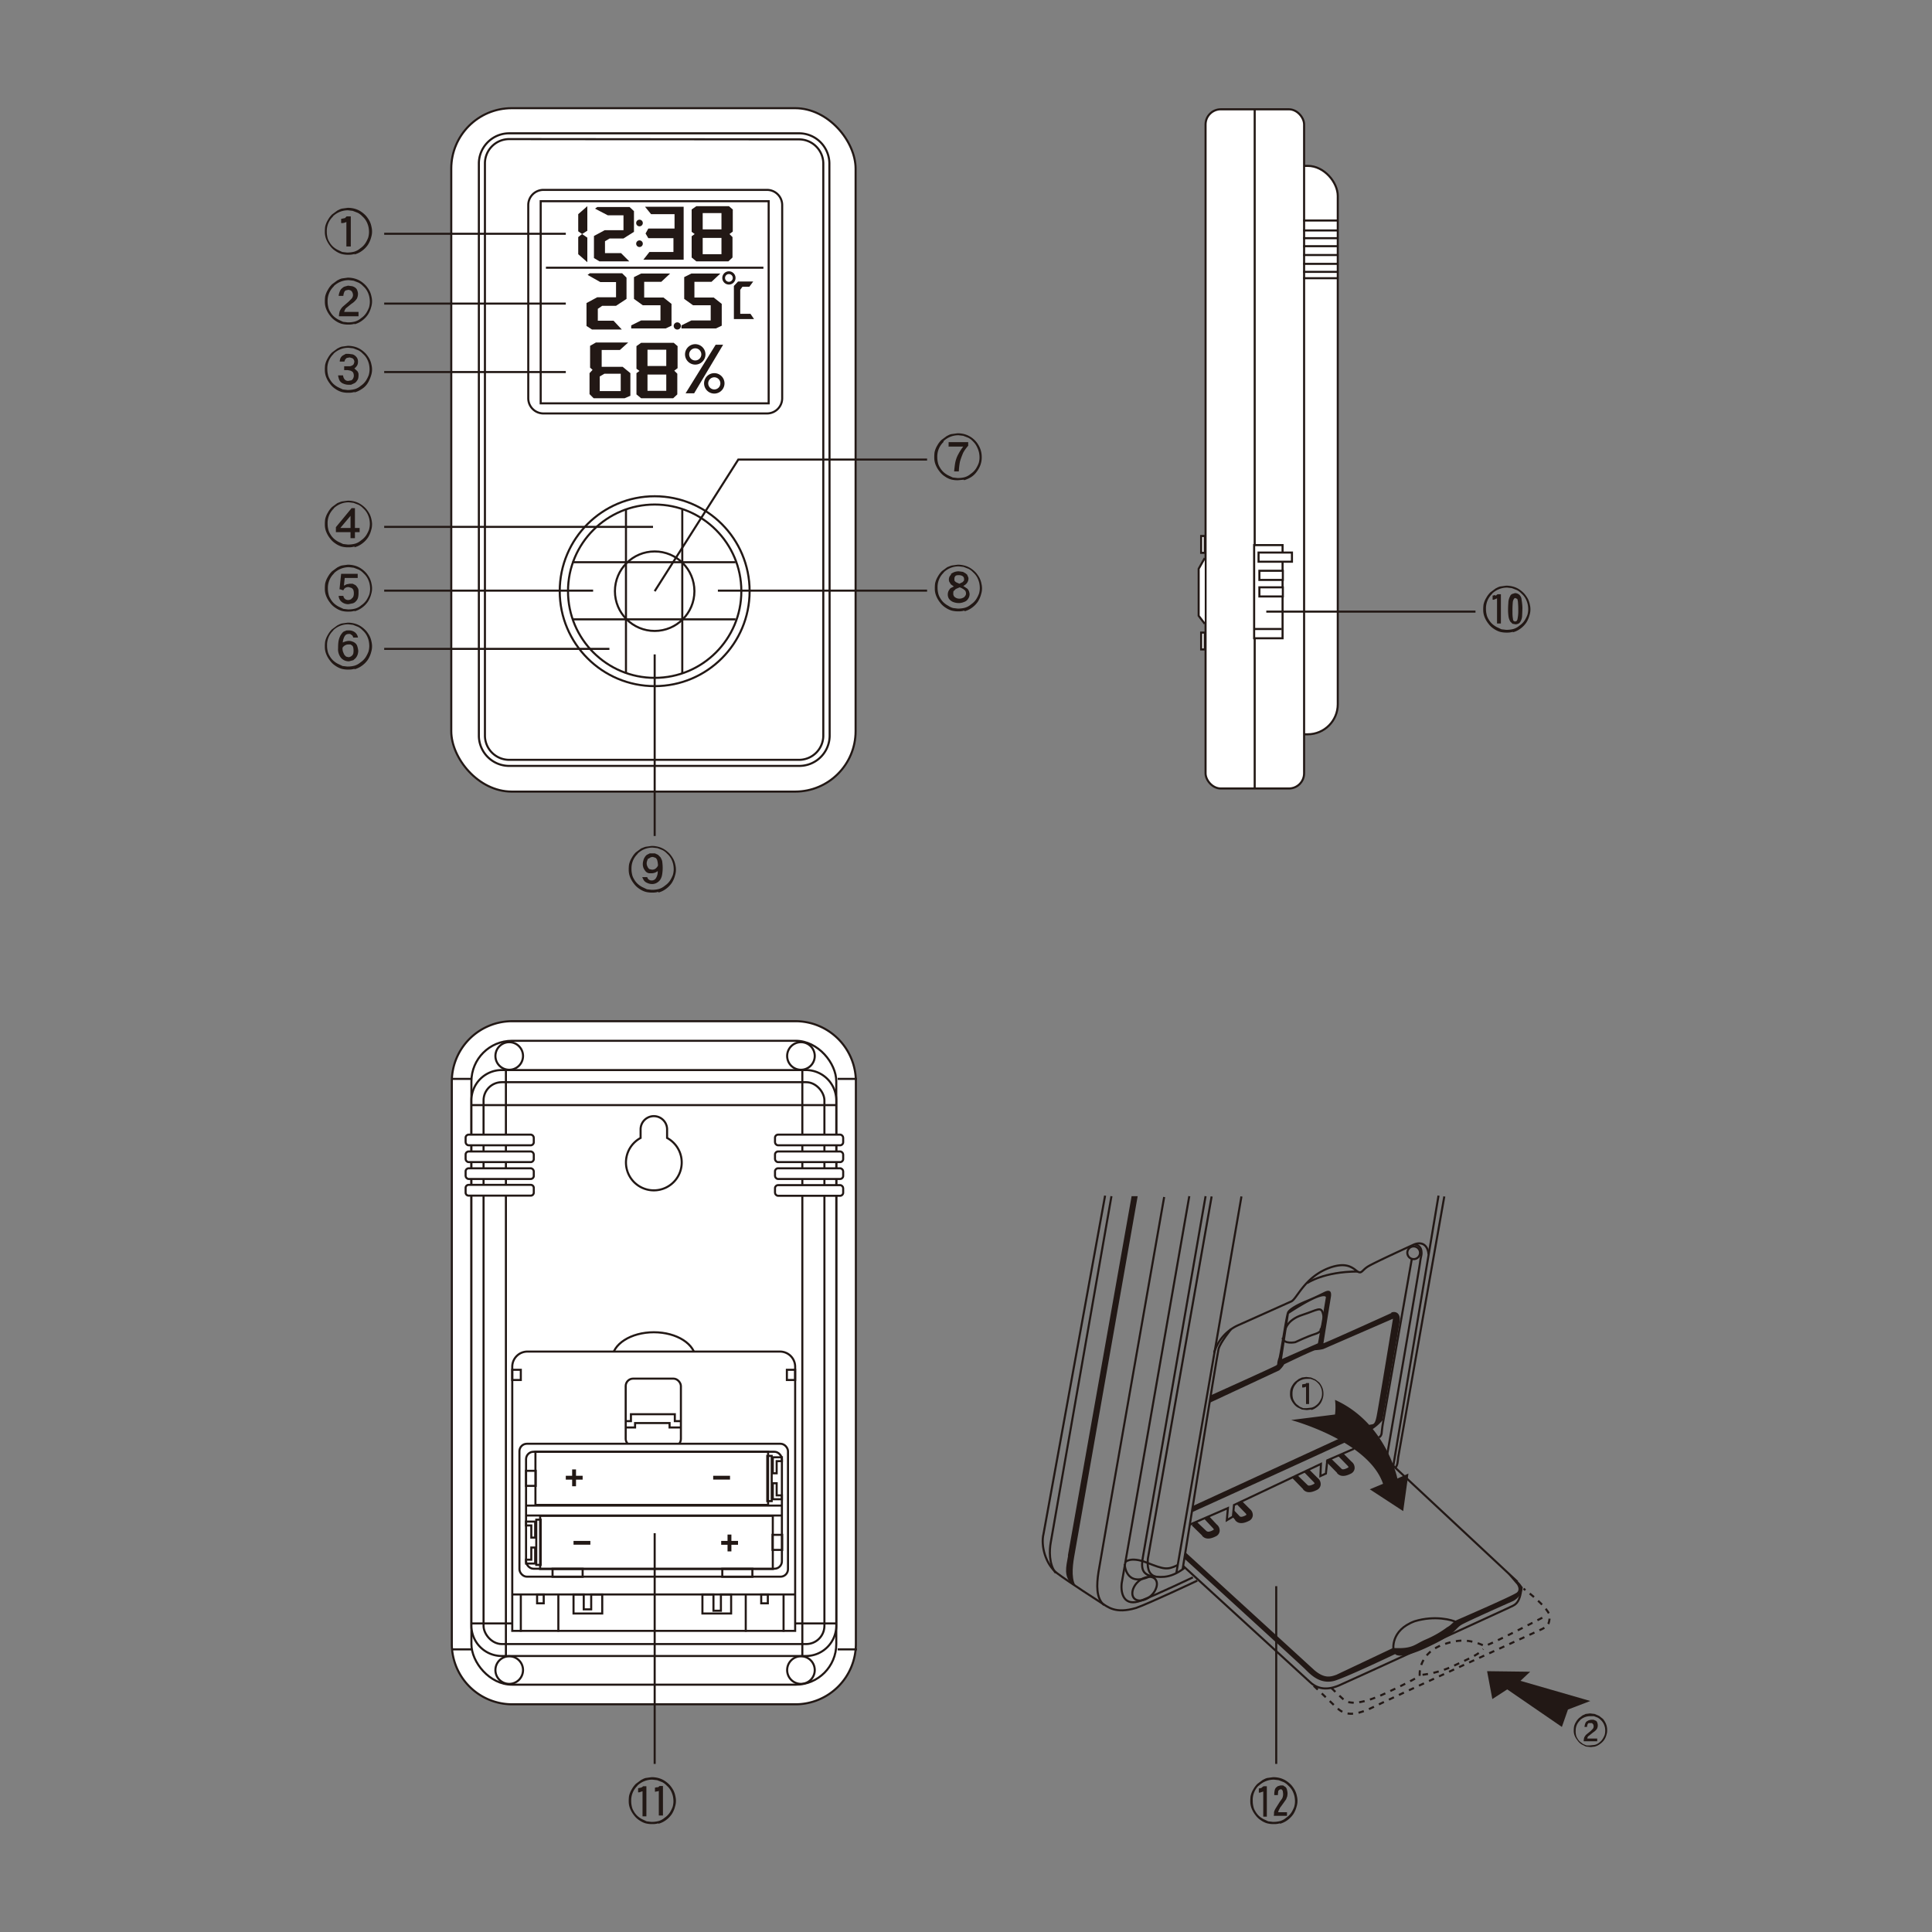 <svg id="レイヤー_1" data-name="レイヤー 1" xmlns="http://www.w3.org/2000/svg" viewBox="0 0 700 700"><rect x="0" y="0" width="700" height="700" fill="#808080" stroke="none"/><title>CTH-202_NameOftheParts</title><path d="M400.4,433.2,378.1,555.7c-1.1,4.4.8,11.2,4.9,14.3s15.8,10.6,15.8,10.6c2.7,1.7,5.3,4.2,12.8,2,4.4-1.5,22.2-9.9,22.2-9.9" style="fill:none;stroke:#221815;stroke-width:0.751px"/><path d="M402.7,433.4l-22,125.5c-.5,2.7-.7,7.9,1.8,11" style="fill:none;stroke:#221815;stroke-width:0.751px"/><path d="M387,563.6c-.8,4.4-1.6,7.4,1.3,10.4l2,1.3c-2.2-2.3-1.8-7.3-1.1-11.3S412,434.6,412.2,433.4h-2.2c-.2,1.3-22.4,126.3-23.1,130.3" style="fill:#221815"/><path d="M421.8,433.7S398.7,565,398,569.6s-.9,9.5,2,11.9" style="fill:none;stroke:#221815;stroke-width:0.751px"/><path d="M430.9,433.4,406.4,573.7c-.4,3.8.9,8.6,7.1,6.2s18.7-8.4,18.7-8.4" style="fill:none;stroke:#221815;stroke-width:0.751px"/><path d="M436.8,433.4,414.1,564.1c-.7,3.9-.4,6.4,3.5,7s7.1.4,11.7-3.1" style="fill:none;stroke:#221815;stroke-width:0.751px"/><path d="M439,433.5,415.9,564.7c-.2,2.6-.2,5.7,2.9,6.6" style="fill:none;stroke:#221815;stroke-width:0.751px"/><line x1="426.2" y1="570" x2="449.8" y2="433.5" style="fill:none;stroke:#221815;stroke-width:0.751px"/><path d="M407.7,566s1.8-2.2,7.9.2,7.3,2.7,11,.9" style="fill:none;stroke:#221815;stroke-width:0.751px"/><path d="M407.5,566.7s.2,8.6,9.2,4.4" style="fill:none;stroke:#221815;stroke-width:0.751px"/><line x1="521.2" y1="433.2" x2="504.8" y2="531.2" style="fill:none;stroke:#221815;stroke-width:0.751px"/><path d="M523.3,433.5,506.6,528c-.2,1.7-.2,2.9-1.1,3.9" style="fill:none;stroke:#221815;stroke-width:0.751px"/><path d="M439.9,490.1a15.9,15.9,0,0,1,8.6-9.9l19.2-8.6c2.2-.7,4.8-9.2,14.7-12.5,4.2-1.3,6.6-.7,8.8,1.1s2,.2,4.4-1.3,16.5-7.9,16.5-7.9c2.4-1.1,5.1-.6,5.5,3.5" style="fill:none;stroke:#221815;stroke-width:0.751px"/><path d="M473.6,464.9s6-4.2,18.3-4.2" style="fill:none;stroke:#221815;stroke-width:0.751px"/><path d="M446.1,481.5s-4,4.9-4.6,7.3-13,79.7-13,79.7" style="fill:none;stroke:#221815;stroke-width:0.751px"/><path d="M512.6,450.9a2.6,2.6,0,0,1,2.4,2.4c.2,1.5-.2,1.7-.5,4.2s-11.9,69.6-11.9,69.6" style="fill:none;stroke:#221815;stroke-width:0.751px"/><path d="M511.5,456.3l-10.6,60.3c-.4,2.4,0,3.5-1.3,4.2" style="fill:none;stroke:#221815;stroke-width:0.751px"/><polyline points="431.1 552.4 444.9 546.4 444.5 550.8 446.7 549.5 447.1 545.3 478.6 530.4 478.4 534.8 480.4 533.9 480.9 529.1 490.6 524.9" style="fill:none;stroke:#221815;stroke-width:0.751px"/><path d="M477.5,486.7l-13,5.7L467,476c13.2-8.6,13.4-6,13.4-6s-2.6,15.6-2.9,16.7m26.7-11s-22.7,10.3-24.7,11c0,0,2.2-13.7,2.7-16.7s-1.3-2.4-2.2-2-2.9,1.5-6.8,3.1-6.2,3.1-6.8,4.2-2.2,12.3-3.1,16.5c-.9,2.6-.2,2.4-.9,2.9s-23.6,10.8-23.6,10.8l-.4,2.7,25.1-11.7a9.4,9.4,0,0,0,1.8-2.2s9.9-4.8,11.2-5.1a16.1,16.1,0,0,0,2.9-.4l25.3-11s-5.1,31.1-5.9,35.2-1.5,2.6-3.3,3.5l-63.2,29.1-.6,2.4s61.7-28,64.8-29.7a15.7,15.7,0,0,0,4.4-3.7s5.7-32.2,6.2-35.7-1.8-3.9-3.1-3.3" style="fill:#221815"/><path d="M429.1,564.7s41.8,38.1,43.8,40.1,5.7,5.9,11.2,4,21.4-9.5,21.4-9.5,1.6,2.6,13.4-3.3c8.4-4,8.4-6,10.6-7.3s18.7-8.6,18.7-8.6a6.5,6.5,0,0,0,3.5-4.9,9,9,0,0,0-1.5-2s-9-8.7-.6.9c0,0,1.3,1.8,0,2.9s-20,9.2-21.6,9.9-2,1.8-3.7,2.7a37.2,37.2,0,0,1-7.7,4.4c-4.2,1.8-4.6,3.5-11.9,3.1l-20.5,9.7c-2,.7-4.2,1.5-7.9-1.6l-46.7-42.7Z" style="fill:#221815"/><line x1="503.3" y1="529.7" x2="549.8" y2="573.1" style="fill:none;stroke:#221815;stroke-width:0.751px"/><path d="M428.7,567.4l46,42.1c1.8,1.7,5.1,3.5,10.6,1.1s61.2-28,61.2-28c2-1.1,4.2-.9,4.8-7.7" style="fill:none;stroke:#221815;stroke-width:0.751px"/><path d="M504.9,597.8s-1.3-7.1,7.7-10.4c7.3-2.2,13.6-.5,15.2.4" style="fill:none;stroke:#221815;stroke-width:0.751px"/><path d="M436.4,550.4l3,3.2c.3.3.4.5.4.6l-.3.2c-1.1.6-1.9.7-2.2.4h-.1l-3.9-3.7-1.5,1.6,3.8,3.7h-.1c.6.7,1.9,1.8,4.9.3a2.4,2.4,0,0,0,1.5-1.9,2.8,2.8,0,0,0-1.1-2.5l-2.8-3Z" style="fill:#221815"/><path d="M472.5,533.4l3.4,3.5c.3.3.4.5.4.6l-.3.2c-1.1.6-1.9.7-2.2.4h0l-3.8-3.7-2,.9,4.2,4.3h-.1c.6.7,1.9,1.8,4.9.3a2.4,2.4,0,0,0,1.5-1.9,2.8,2.8,0,0,0-1.1-2.5l-3-3Z" style="fill:#221815"/><path d="M447.8,544.7l3.4,3.5c.3.3.4.5.4.6l-.2.2c-1.1.6-1.9.7-2.2.4h0l-2.3-2.4-.2,2.7.9,1.1h-.1c.6.7,1.9,1.8,4.9.3a2.4,2.4,0,0,0,1.5-1.9,2.8,2.8,0,0,0-1.1-2.5l-3-3Z" style="fill:#221815"/><path d="M484.8,527.5l3.4,3.5c.3.3.4.5.4.6l-.3.2c-1.1.6-1.9.7-2.2.4h0l-3.8-3.7-2,.9,4.2,4.3h-.1c.6.7,1.9,1.8,4.9.3a2.4,2.4,0,0,0,1.5-1.9,2.8,2.8,0,0,0-1.1-2.5l-3-3Z" style="fill:#221815"/><path d="M465.7,481.7s.6-3.5,6.2-5.3,6.8-3.3,7.5-.2-.9,5.5-.9,5.5.4.9-2.2,1.7-7,2.9-7,2.9-4.2.9-4.6-1.6" style="fill:none;stroke:#221815;stroke-width:0.751px"/><path d="M514.5,453.8a2.3,2.3,0,1,1-2.3-2.2A2.3,2.3,0,0,1,514.5,453.8Z" style="fill:none;stroke:#221815;stroke-width:0.751px"/><path d="M476,610.8l8.6,8.2c2.2,1.8,4.9,3.5,13.2-.6s61-28.2,61-28.2c1.6-.9,2.6-1.1,2.7-4.9,0,0-.5-2.9-9.5-9.7" style="fill:none;stroke:#221815;stroke-width:0.751px;stroke-dasharray:2.002,2.002"/><path d="M482.4,611.6s4.4,4.4,5.3,4.8,4.2,1.8,14.1-2.8,12.6-6.4,12.6-6.4-.9-7.3,7.5-11c6.4-2.4,10.4-2.4,16.1.2,5.1-2,22.2-11,22.2-11" style="fill:none;stroke:#221815;stroke-width:0.751px;stroke-dasharray:2.002,2.002"/><path d="M515.4,606.8a37.2,37.2,0,0,0,11-3.1c5.9-2.8,9-4,11-6.2" style="fill:none;stroke:#221815;stroke-width:0.751px;stroke-dasharray:2.002,2.002"/><path d="M418.8,575.6c1-2.4-.1-4.3-2.4-4.3a6.9,6.9,0,0,0-5.8,4.3c-.9,2.4.1,4.3,2.4,4.3S417.9,578,418.8,575.6Z" style="fill:none;stroke:#221815;stroke-width:0.751px"/><path d="M467.8,514.5s28,7.5,33.3,23.1l-4.8,2,12.1,7.9,1.9-13.6-4,1.8s-4.1-20.2-22.6-28.5a21.2,21.2,0,0,1,0,5.3Z" style="fill:#221815"/><polygon points="538.8 605.5 540.7 615.6 546.1 612.1 565.9 625.7 568.1 619.4 576.2 616.3 550.9 609 554.4 605.7 538.8 605.5" style="fill:#221815"/><path d="M475.1,510.9a5.5,5.5,0,0,0,1.8-.9,6.3,6.3,0,0,0,1.6-1.6,6.6,6.6,0,0,0,.8-1.9,4.8,4.8,0,0,0,.2-1.6,4.8,4.8,0,0,0-.1-1.1,5.6,5.6,0,0,0-.5-1.5,7.6,7.6,0,0,0-.9-1.4l-1.4-1.1-1.6-.7-1.7-.2-1.6.2-.4.2-.7.3-1.3,1a6,6,0,0,0-1.1,1.4,5.5,5.5,0,0,0-.7,1.7,9.6,9.6,0,0,0-.1,1.4,4.8,4.8,0,0,0,.3,1.8,6.7,6.7,0,0,0,1,1.7,5,5,0,0,0,1.4,1.3l1.6.8,1.8.2,1.6-.2m-2.3-9.3-1,.2v1.1a2.1,2.1,0,0,0,1.4-.3v6.3h1.1v-7.6h-1l-.4.4m-3.1-.4a5.5,5.5,0,0,1,3.9-1.5h1.2l1.3.5a4.2,4.2,0,0,1,1.2.9,4.7,4.7,0,0,1,1,1.3,5.8,5.8,0,0,1,.5,1.4,6.2,6.2,0,0,1,.1,1.4,5.4,5.4,0,0,1-.2,1.3,8.1,8.1,0,0,1-.7,1.4,4.8,4.8,0,0,1-1.3,1.4,4.1,4.1,0,0,1-1.6.8l-1.8.2h-1.2l-1.2-.5-1.2-.9a4.9,4.9,0,0,1-.9-1.2,3.6,3.6,0,0,1-.5-1.3,5.8,5.8,0,0,1-.1-1.4,5,5,0,0,1,1.6-3.8" style="fill:#221815"/><path d="M577.9,632.8a5.5,5.5,0,0,0,1.8-.9,6.3,6.3,0,0,0,1.6-1.6,6.8,6.8,0,0,0,.8-1.9,4.8,4.8,0,0,0,.2-1.6,4.9,4.9,0,0,0-.1-1.1,5.6,5.6,0,0,0-.5-1.5,7.8,7.8,0,0,0-.9-1.4l-1.4-1.1-1.6-.7-1.7-.2-1.6.2-.4.2-.7.3-1.3,1a6.1,6.1,0,0,0-1.1,1.4,5.5,5.5,0,0,0-.7,1.7,9.9,9.9,0,0,0-.1,1.4,4.8,4.8,0,0,0,.3,1.8,6.6,6.6,0,0,0,1,1.7A5.1,5.1,0,0,0,573,632l1.6.8,1.8.2,1.6-.2m-2.3-3.9,1.5-1.2a4.7,4.7,0,0,0,1.4-1.3,2.8,2.8,0,0,0,.3-1.4,3,3,0,0,0-.2-.9,1.2,1.2,0,0,0-.4-.6l-.9-.4h-1l-.8.2-.7.4a1.5,1.5,0,0,0-.5.7,4.2,4.2,0,0,0-.3,1.3H575a3.3,3.3,0,0,1,.2-.9.9.9,0,0,1,.4-.5h1.2l.4.4a1.7,1.7,0,0,1,.2.9,1.5,1.5,0,0,1-.3.8l-.8.8-1.6,1.3a4.3,4.3,0,0,0-.7,1,5.4,5.4,0,0,0-.2,1.4h4.9v-1h-3.6a2.2,2.2,0,0,1,.3-.8m-3-5.8a5.5,5.5,0,0,1,3.9-1.5h1.2l1.3.5a4.2,4.2,0,0,1,1.2.9,4.7,4.7,0,0,1,1,1.3,5.8,5.8,0,0,1,.5,1.4,6.2,6.2,0,0,1,.1,1.4,5.4,5.4,0,0,1-.2,1.3,8.1,8.1,0,0,1-.7,1.4,4.8,4.8,0,0,1-1.3,1.4,4.1,4.1,0,0,1-1.6.8l-1.8.2h-1.2l-1.2-.5-1.2-.9a4.8,4.8,0,0,1-.9-1.2,3.5,3.5,0,0,1-.5-1.3,5.6,5.6,0,0,1-.1-1.4,5,5,0,0,1,1.6-3.8" style="fill:#221815"/><path d="M310.1,595.7a21.9,21.9,0,0,1-21.8,21.8H185.5a21.9,21.9,0,0,1-21.8-21.8V391.9A21.9,21.9,0,0,1,185.5,370H288.3a21.9,21.9,0,0,1,21.8,21.8Z" style="fill:#fff"/><path d="M310.1,595.7a21.9,21.9,0,0,1-21.8,21.8H185.5a21.9,21.9,0,0,1-21.8-21.8V391.9A21.9,21.9,0,0,1,185.5,370H288.3a21.9,21.9,0,0,1,21.8,21.8Z" style="fill:none;stroke:#221815;stroke-width:0.751px"/><rect x="170.8" y="377.1" width="132.2" height="233.29" rx="14.7" ry="14.7" style="fill:#fff"/><rect x="170.8" y="377.1" width="132.2" height="233.29" rx="14.7" ry="14.7" style="fill:none;stroke:#221815;stroke-width:0.751px"/><path d="M303,589.1A11,11,0,0,1,292.1,600H181.7a11,11,0,0,1-10.9-10.9V398.6a11,11,0,0,1,10.9-10.9H292.1A11,11,0,0,1,303,398.6Z" style="fill:#fff"/><path d="M303,589.1A11,11,0,0,1,292.1,600H181.7a11,11,0,0,1-10.9-10.9V398.6a11,11,0,0,1,10.9-10.9H292.1A11,11,0,0,1,303,398.6Z" style="fill:none;stroke:#221815;stroke-width:0.751px"/><rect x="175.2" y="392.1" width="123.5" height="203.57" rx="6.6" ry="6.6" style="fill:#fff"/><rect x="175.2" y="392.1" width="123.5" height="203.57" rx="6.6" ry="6.6" style="fill:none;stroke:#221815;stroke-width:0.751px"/><line x1="290.7" y1="387.6" x2="290.7" y2="600.2" style="fill:#fff"/><line x1="290.7" y1="387.6" x2="290.7" y2="600.2" style="fill:none;stroke:#221815;stroke-width:0.751px"/><ellipse cx="236.9" cy="492.4" rx="15.1" ry="9.7" style="fill:none;stroke:#221815;stroke-width:0.751px"/><path d="M282.6,489.7H191.1a5.5,5.5,0,0,0-5.5,5.5v95.7H288.1V495.2a5.5,5.5,0,0,0-5.5-5.5" style="fill:#fff"/><path d="M282.6,489.7H191.1a5.5,5.5,0,0,0-5.5,5.5v95.7H288.1V495.2A5.5,5.5,0,0,0,282.6,489.7Z" style="fill:none;stroke:#221815;stroke-width:0.751px"/><rect x="226.7" y="499.5" width="20" height="24.57" rx="2.7" ry="2.7" style="fill:none;stroke:#221815;stroke-width:0.751px"/><path d="M189.5,382.6a5,5,0,1,1-5-5,5,5,0,0,1,5,5" style="fill:#fff"/><path d="M189.5,382.6a5,5,0,1,1-5-5A5,5,0,0,1,189.5,382.6Z" style="fill:none;stroke:#221815;stroke-width:0.751px"/><path d="M295.2,382.6a5,5,0,1,1-5-5,5,5,0,0,1,5,5" style="fill:#fff"/><path d="M295.2,382.6a5,5,0,1,1-5-5A5,5,0,0,1,295.2,382.6Z" style="fill:none;stroke:#221815;stroke-width:0.751px"/><path d="M189.5,605.1a5,5,0,1,1-5-5A5,5,0,0,1,189.5,605.1Z" style="fill:none;stroke:#221815;stroke-width:0.751px"/><path d="M295.2,605.1a5,5,0,1,1-5-5A5,5,0,0,1,295.2,605.1Z" style="fill:none;stroke:#221815;stroke-width:0.751px"/><line x1="170.9" y1="390.9" x2="163.8" y2="390.9" style="fill:#fff"/><line x1="170.9" y1="390.9" x2="163.8" y2="390.9" style="fill:none;stroke:#221815;stroke-width:0.751px"/><line x1="310.5" y1="390.9" x2="303.5" y2="390.9" style="fill:#fff"/><line x1="310.5" y1="390.9" x2="303.5" y2="390.9" style="fill:none;stroke:#221815;stroke-width:0.751px"/><line x1="170.9" y1="597.6" x2="163.8" y2="597.6" style="fill:none;stroke:#221815;stroke-width:0.751px"/><line x1="310.5" y1="597.6" x2="303.5" y2="597.6" style="fill:none;stroke:#221815;stroke-width:0.751px"/><path d="M241.7,412.3v-3.1a4.8,4.8,0,0,0-9.6,0v3.1a10.1,10.1,0,1,0,9.6,0" style="fill:#fff"/><path d="M241.7,412.3v-3.1a4.8,4.8,0,0,0-9.6,0v3.1a10.1,10.1,0,1,0,9.6,0Z" style="fill:none;stroke:#221815;stroke-width:0.751px"/><line x1="183.3" y1="387.6" x2="183.3" y2="600.2" style="fill:#fff"/><line x1="183.3" y1="387.6" x2="183.3" y2="600.2" style="fill:none;stroke:#221815;stroke-width:0.751px"/><line x1="170.9" y1="400.4" x2="303.1" y2="400.4" style="fill:#fff"/><line x1="170.9" y1="400.4" x2="303.1" y2="400.4" style="fill:none;stroke:#221815;stroke-width:0.751px"/><rect x="188.2" y="523.1" width="97.3" height="48.16" rx="2.7" ry="2.7" style="fill:#fff"/><rect x="188.2" y="523.1" width="97.3" height="48.16" rx="2.7" ry="2.7" style="fill:none;stroke:#221815;stroke-width:0.751px"/><rect x="190.6" y="526" width="92.7" height="42.38" rx="2.7" ry="2.7" style="fill:none;stroke:#221815;stroke-width:0.751px"/><line x1="190.6" y1="545.5" x2="283.3" y2="545.5" style="fill:none;stroke:#221815;stroke-width:0.751px"/><line x1="190.6" y1="549.1" x2="283.3" y2="549.1" style="fill:none;stroke:#221815;stroke-width:0.751px"/><rect x="194" y="526" width="84.3" height="19.26" style="fill:none;stroke:#221815;stroke-width:0.751px"/><rect x="190.6" y="532.9" width="3.5" height="5.46" style="fill:none;stroke:#221815;stroke-width:0.751px"/><rect x="278" y="527.5" width="1.6" height="16.38" style="fill:none;stroke:#221815;stroke-width:0.751px"/><polygon points="280 537.4 280 543.2 283.3 543.2 283.3 541.8 281.4 541.8 281.4 537.4 280 537.4" style="fill:none;stroke:#221815;stroke-width:0.751px"/><polygon points="280 533.8 280 528 283.3 528 283.3 529.4 281.4 529.4 281.4 533.8 280 533.8" style="fill:none;stroke:#221815;stroke-width:0.751px"/><rect x="195.7" y="549.2" width="84.3" height="19.27" style="fill:none;stroke:#221815;stroke-width:0.751px"/><rect x="279.9" y="556.1" width="3.5" height="5.46" style="fill:none;stroke:#221815;stroke-width:0.751px"/><rect x="194.3" y="550.6" width="1.6" height="16.39" style="fill:none;stroke:#221815;stroke-width:0.751px"/><polygon points="193.9 557.1 193.9 551.3 190.6 551.3 190.6 552.7 192.5 552.7 192.5 557.1 193.9 557.1" style="fill:none;stroke:#221815;stroke-width:0.751px"/><polygon points="193.9 560.7 193.9 566.5 190.6 566.5 190.6 565.1 192.5 565.1 192.5 560.7 193.9 560.7" style="fill:none;stroke:#221815;stroke-width:0.751px"/><polyline points="185.5 577.7 211.5 577.7 211.5 583.1 214.2 583.1 214.2 577.7 258.5 577.7 258.5 583.6 261.2 583.6 261.2 577.7 288.1 577.7" style="fill:none;stroke:#221815;stroke-width:0.751px"/><rect x="194.6" y="577.7" width="2.4" height="3.21" style="fill:none;stroke:#221815;stroke-width:0.751px"/><rect x="275.8" y="577.7" width="2.4" height="3.21" style="fill:none;stroke:#221815;stroke-width:0.751px"/><rect x="207.8" y="577.7" width="10.4" height="6.9" style="fill:none;stroke:#221815;stroke-width:0.751px"/><rect x="254.5" y="577.7" width="10.4" height="6.9" style="fill:none;stroke:#221815;stroke-width:0.751px"/><line x1="188.7" y1="577.9" x2="188.7" y2="591.2" style="fill:none;stroke:#221815;stroke-width:0.751px"/><line x1="202.3" y1="577.9" x2="202.3" y2="591.2" style="fill:none;stroke:#221815;stroke-width:0.751px"/><line x1="270.2" y1="577.9" x2="270.2" y2="591.2" style="fill:none;stroke:#221815;stroke-width:0.751px"/><line x1="283.9" y1="577.9" x2="283.9" y2="591.2" style="fill:none;stroke:#221815;stroke-width:0.751px"/><line x1="170.7" y1="588.2" x2="185.4" y2="588.2" style="fill:none;stroke:#221815;stroke-width:0.751px"/><line x1="288.2" y1="588.2" x2="302.9" y2="588.2" style="fill:none;stroke:#221815;stroke-width:0.751px"/><rect x="185.6" y="496.3" width="3.1" height="3.7" style="fill:none;stroke:#221815;stroke-width:0.751px"/><rect x="285.1" y="496.3" width="3" height="3.7" style="fill:none;stroke:#221815;stroke-width:0.751px"/><rect x="200.2" y="568.4" width="10.9" height="2.89" style="fill:none;stroke:#221815;stroke-width:0.751px"/><rect x="261.7" y="568.4" width="10.9" height="2.89" style="fill:none;stroke:#221815;stroke-width:0.751px"/><polyline points="226.6 514.9 228.6 514.9 228.6 512.4 244.5 512.4 244.5 514.9 246.8 514.9" style="fill:none;stroke:#221815;stroke-width:0.751px"/><polyline points="226.7 517.2 230.1 517.2 230.1 515.6 242.6 515.6 242.6 517.2 246.8 517.2" style="fill:none;stroke:#221815;stroke-width:0.751px"/><polygon points="205 534.7 207.3 534.7 207.3 532.4 208.7 532.4 208.7 534.7 211.1 534.7 211.1 536.1 208.7 536.1 208.7 538.5 207.3 538.5 207.3 536.1 205 536.1 205 534.7" style="fill:#221815"/><rect x="258.4" y="534.7" width="6.1" height="1.38" style="fill:#221815"/><polygon points="267.4 559.7 265 559.7 265 562.1 263.6 562.1 263.6 559.7 261.3 559.7 261.3 558.3 263.6 558.3 263.6 556 265 556 265 558.3 267.4 558.3 267.4 559.7" style="fill:#221815"/><rect x="207.8" y="558.3" width="6.1" height="1.37" style="fill:#221815"/><rect x="168.7" y="411.1" width="24.7" height="3.86" rx="1.1" ry="1.1" style="fill:#fff"/><rect x="168.7" y="411.1" width="24.7" height="3.86" rx="1.1" ry="1.1" style="fill:none;stroke:#221815;stroke-width:0.751px"/><rect x="168.7" y="417.2" width="24.7" height="3.85" rx="1.1" ry="1.1" style="fill:#fff"/><rect x="168.7" y="417.2" width="24.7" height="3.85" rx="1.1" ry="1.1" style="fill:none;stroke:#221815;stroke-width:0.751px"/><rect x="168.7" y="423.3" width="24.7" height="3.86" rx="1.1" ry="1.1" style="fill:#fff"/><rect x="168.7" y="423.3" width="24.7" height="3.86" rx="1.1" ry="1.1" style="fill:none;stroke:#221815;stroke-width:0.751px"/><path d="M193.4,432.1a1.1,1.1,0,0,1-1.1,1.1H169.8a1.1,1.1,0,0,1-1.1-1.1v-1.7a1.1,1.1,0,0,1,1.1-1.1h22.5a1.1,1.1,0,0,1,1.1,1.1Z" style="fill:#fff"/><path d="M193.4,432.1a1.1,1.1,0,0,1-1.1,1.1H169.8a1.1,1.1,0,0,1-1.1-1.1v-1.7a1.1,1.1,0,0,1,1.1-1.1h22.5a1.1,1.1,0,0,1,1.1,1.1Z" style="fill:none;stroke:#221815;stroke-width:0.751px"/><rect x="280.8" y="411.1" width="24.7" height="3.86" rx="1.1" ry="1.1" style="fill:#fff"/><rect x="280.8" y="411.1" width="24.7" height="3.86" rx="1.1" ry="1.1" style="fill:none;stroke:#221815;stroke-width:0.751px"/><rect x="280.8" y="417.2" width="24.7" height="3.85" rx="1.1" ry="1.1" style="fill:#fff"/><rect x="280.8" y="417.2" width="24.7" height="3.85" rx="1.1" ry="1.1" style="fill:none;stroke:#221815;stroke-width:0.751px"/><rect x="280.8" y="423.3" width="24.7" height="3.86" rx="1.1" ry="1.1" style="fill:#fff"/><rect x="280.8" y="423.3" width="24.7" height="3.86" rx="1.1" ry="1.1" style="fill:none;stroke:#221815;stroke-width:0.751px"/><rect x="280.8" y="429.4" width="24.7" height="3.85" rx="1.1" ry="1.1" style="fill:#fff"/><rect x="280.8" y="429.4" width="24.7" height="3.85" rx="1.1" ry="1.1" style="fill:none;stroke:#221815;stroke-width:0.751px"/><rect x="458.7" y="60.1" width="26" height="205.95" rx="10.9" ry="10.9" style="fill:#fff"/><rect x="458.7" y="60.1" width="26" height="205.95" rx="10.9" ry="10.9" style="fill:none;stroke:#221815;stroke-width:0.751px"/><rect x="436.8" y="39.6" width="35.7" height="246.08" rx="5.5" ry="5.5" style="fill:#fff"/><rect x="436.8" y="39.6" width="35.7" height="246.08" rx="5.5" ry="5.5" style="fill:none;stroke:#221815;stroke-width:0.751px"/><line x1="454.6" y1="39.5" x2="454.6" y2="285.7" style="fill:#fff"/><line x1="454.6" y1="39.5" x2="454.6" y2="285.7" style="fill:none;stroke:#221815;stroke-width:0.751px"/><line x1="472.2" y1="79.9" x2="484.7" y2="79.9" style="fill:#fff"/><line x1="472.2" y1="79.9" x2="484.7" y2="79.9" style="fill:none;stroke:#221815;stroke-width:0.751px"/><line x1="472.2" y1="83.5" x2="484.7" y2="83.5" style="fill:#fff"/><line x1="472.2" y1="83.5" x2="484.7" y2="83.5" style="fill:none;stroke:#221815;stroke-width:0.751px"/><line x1="472.2" y1="86.3" x2="484.7" y2="86.3" style="fill:#fff"/><line x1="472.2" y1="86.3" x2="484.7" y2="86.3" style="fill:none;stroke:#221815;stroke-width:0.751px"/><line x1="472.2" y1="89.2" x2="484.7" y2="89.2" style="fill:#fff"/><line x1="472.2" y1="89.2" x2="484.7" y2="89.2" style="fill:none;stroke:#221815;stroke-width:0.751px"/><line x1="472.2" y1="92.4" x2="484.7" y2="92.4" style="fill:#fff"/><line x1="472.2" y1="92.4" x2="484.7" y2="92.4" style="fill:none;stroke:#221815;stroke-width:0.751px"/><line x1="472.2" y1="95.6" x2="484.7" y2="95.6" style="fill:#fff"/><line x1="472.2" y1="95.6" x2="484.7" y2="95.6" style="fill:none;stroke:#221815;stroke-width:0.751px"/><line x1="472.2" y1="98.5" x2="484.7" y2="98.5" style="fill:#fff"/><line x1="472.2" y1="98.5" x2="484.7" y2="98.5" style="fill:none;stroke:#221815;stroke-width:0.751px"/><line x1="472.2" y1="100.8" x2="484.7" y2="100.8" style="fill:#fff"/><line x1="472.2" y1="100.8" x2="484.7" y2="100.8" style="fill:none;stroke:#221815;stroke-width:0.751px"/><polyline points="436.5 202.2 434.3 206.1 434.3 223.1 436.5 226" style="fill:#fff"/><polyline points="436.5 202.2 434.3 206.1 434.3 223.1 436.5 226" style="fill:none;stroke:#221815;stroke-width:0.751px"/><rect x="435.2" y="194.2" width="1.3" height="6.1" style="fill:#fff"/><rect x="435.2" y="194.2" width="1.3" height="6.1" style="fill:none;stroke:#221815;stroke-width:0.751px"/><rect x="435.2" y="229.2" width="1.3" height="6.1" style="fill:#fff"/><rect x="435.2" y="229.2" width="1.3" height="6.1" style="fill:none;stroke:#221815;stroke-width:0.751px"/><rect x="454.4" y="197.5" width="10.3" height="33.76" style="fill:#fff"/><rect x="454.4" y="197.5" width="10.3" height="33.76" style="fill:none;stroke:#221815;stroke-width:0.751px"/><rect x="456" y="200.2" width="12.1" height="3.32" style="fill:#fff"/><rect x="456" y="200.2" width="12.1" height="3.32" style="fill:none;stroke:#221815;stroke-width:0.751px"/><rect x="456.3" y="206.8" width="8.5" height="3.32" style="fill:#fff"/><rect x="456.3" y="206.8" width="8.5" height="3.32" style="fill:none;stroke:#221815;stroke-width:0.751px"/><rect x="456.3" y="212.8" width="8.5" height="3.31" style="fill:#fff"/><rect x="456.3" y="212.8" width="8.5" height="3.31" style="fill:none;stroke:#221815;stroke-width:0.751px"/><line x1="454.4" y1="227.9" x2="464.4" y2="227.9" style="fill:#fff"/><line x1="454.4" y1="227.9" x2="464.4" y2="227.9" style="fill:none;stroke:#221815;stroke-width:0.751px"/><rect x="163.5" y="39.2" width="146.5" height="247.61" rx="21.9" ry="21.9" style="fill:#fff"/><rect x="163.5" y="39.2" width="146.5" height="247.61" rx="21.9" ry="21.9" style="fill:none;stroke:#221815;stroke-width:0.751px"/><path d="M300.6,266.6a11,11,0,0,1-10.9,10.9H184.4a11,11,0,0,1-10.9-10.9V59.2a11,11,0,0,1,10.9-10.9H289.6a11,11,0,0,1,10.9,10.9Z" style="fill:none;stroke:#221815;stroke-width:0.751px"/><path d="M184.4,50.4a8.8,8.8,0,0,0-8.7,8.7V266.6a8.8,8.8,0,0,0,8.7,8.7H289.6a8.8,8.8,0,0,0,8.7-8.7V59.2a8.8,8.8,0,0,0-8.7-8.7Z" style="fill:none;stroke:#221815;stroke-width:0.751px"/><circle cx="237.2" cy="214.2" r="34.4" style="fill:none;stroke:#221815;stroke-width:0.751px"/><circle cx="237.2" cy="214.2" r="31.4" style="fill:none;stroke:#221815;stroke-width:0.751px"/><circle cx="237.2" cy="214.2" r="14.4" style="fill:none;stroke:#221815;stroke-width:0.751px"/><line x1="226.8" y1="184.7" x2="226.8" y2="243.9" style="fill:none;stroke:#221815;stroke-width:0.751px"/><line x1="247.2" y1="184.7" x2="247.2" y2="243.9" style="fill:none;stroke:#221815;stroke-width:0.751px"/><line x1="207.4" y1="203.7" x2="266.5" y2="203.7" style="fill:none;stroke:#221815;stroke-width:0.751px"/><line x1="207.4" y1="224.4" x2="266.5" y2="224.4" style="fill:none;stroke:#221815;stroke-width:0.751px"/><path d="M283.4,144.3a5.5,5.5,0,0,1-5.5,5.5h-81a5.5,5.5,0,0,1-5.5-5.5v-70a5.5,5.5,0,0,1,5.5-5.5h81a5.5,5.5,0,0,1,5.5,5.5Z" style="fill:none;stroke:#221815;stroke-width:0.751px"/><rect x="195.9" y="72.9" width="82.6" height="73.24" style="fill:none;stroke:#221815;stroke-width:0.751px"/><line x1="197.8" y1="97" x2="276.6" y2="97" style="fill:none;stroke:#221815;stroke-width:0.751px"/><polygon points="212.9 99.6 217.5 102.2 223.2 102.2 223.2 107.7 216.4 107.7 212.5 109.8 212.5 118.1 214.5 119.4 225.3 119.4 222.3 116.2 216.6 116.2 216.6 111.9 218.2 110.8 223.2 110.8 227 108.3 227 100.6 225.4 99 213.7 99 212.9 99.6" style="fill:#221815"/><polygon points="215.6 75.6 220.2 78 225.9 78 225.9 83.4 219.1 83.4 215.2 85.5 215.2 93.5 217.2 94.7 228 94.7 225 91.7 219.2 91.7 219.2 87.4 220.9 86.4 225.9 86.4 229.7 84 229.7 76.5 228.1 75 216.4 75 215.6 75.6" style="fill:#221815"/><polygon points="229.7 100.4 229.7 108.3 232.9 110.6 239.3 110.6 239.3 116.1 232.3 116.1 228.7 117.9 228.7 119 241.2 119 243.3 118 243.3 110.1 240.4 107.8 233.4 107.8 233.4 102.1 239.6 102.1 242.8 99.1 232.3 99.1 229.7 100.4" style="fill:#221815"/><polygon points="247.9 100.4 247.9 108.3 251.1 110.6 257.5 110.6 257.5 116.1 250.5 116.1 246.9 117.9 246.9 119 259.4 119 261.5 118 261.5 110.1 258.6 107.8 251.6 107.8 251.6 102.1 257.8 102.1 261 99.1 250.5 99.1 247.9 100.4" style="fill:#221815"/><path d="M224.9,141.7h-7.6v-5.3l1.7-1h5.9Zm.7-8.8H218v-6.1h6.6l3-2.7H215.9l-2.1,1.2v7.9l.9.8-1.1,1.2v7.6l1.5,1.5h11.2l2.1-.9v-8.2l-2.8-2.3" style="fill:#221815"/><path d="M241.4,132.6h-6.8v-5.9h6.8Zm0,9h-6.8v-5.9h6.8Zm4.2-16.1-1.5-1.3H232.3l-1.7,1.2v8.2l1.1.8-1.1.8v7.7l1.7,1.4h11.6l1.5-1.4v-7.5l-1.1-1.1,1.2-.9v-7.9" style="fill:#221815"/><path d="M261.4,83.1h-6.8V77.2h6.8Zm0,9h-6.8V86.2h6.8ZM265.6,76l-1.5-1.3H252.3l-1.7,1.2V84l1.1.8-1.1.8v7.7l1.7,1.4h11.6l1.5-1.4V85.9l-1.1-1.1,1.2-.9V76" style="fill:#221815"/><path d="M246.7,118.1a1.3,1.3,0,1,1-1.3-1.3,1.3,1.3,0,0,1,1.3,1.3" style="fill:#221815"/><polygon points="272.9 102 267.4 102 265.9 103.6 265.9 115.6 273.2 115.6 271.9 113.7 268.2 113.7 268.2 105 269 103.9 271.5 103.9 272.9 102" style="fill:#221815"/><path d="M264.1,102.1a1.4,1.4,0,1,1,1.4-1.4,1.4,1.4,0,0,1-1.4,1.4m0-3.8a2.4,2.4,0,1,0,2.4,2.4,2.4,2.4,0,0,0-2.4-2.4" style="fill:#221815"/><path d="M251.9,130.6a2.2,2.2,0,1,1,2.2-2.2,2.2,2.2,0,0,1-2.2,2.2m0-5.9a3.7,3.7,0,1,0,3.7,3.7,3.7,3.7,0,0,0-3.7-3.7" style="fill:#221815"/><path d="M258.8,141.1a2.2,2.2,0,1,1,2.2-2.2,2.2,2.2,0,0,1-2.2,2.2m0-5.9a3.7,3.7,0,1,0,3.7,3.7,3.7,3.7,0,0,0-3.7-3.7" style="fill:#221815"/><polygon points="248.4 142.5 259.3 124.9 262 124.9 251.5 142.5 248.4 142.5" style="fill:#221815"/><polygon points="212.8 74.7 209.5 77.6 209.5 83.8 210.9 84.8 212.8 83.6 212.8 74.7" style="fill:#221815"/><polygon points="212.8 95 209.5 92.1 209.5 85.9 210.9 84.8 212.8 86.1 212.8 95" style="fill:#221815"/><path d="M232.9,80.8a1.2,1.2,0,1,1-1.2-1.2,1.2,1.2,0,0,1,1.2,1.2" style="fill:#221815"/><path d="M232.9,88.3a1.2,1.2,0,1,1-1.2-1.2,1.2,1.2,0,0,1,1.2,1.2" style="fill:#221815"/><polygon points="233.7 74.9 235.9 77.6 244.4 77.6 244.4 82.8 234.9 82.8 233.9 84.6 234.9 86.3 244 86.3 244 91.3 235.3 91.3 233.1 94.1 247.7 94.1 247.7 74.9 233.7 74.9" style="fill:#221815"/><path d="M128.4,92.2a7.7,7.7,0,0,0,2.6-1.2,8.9,8.9,0,0,0,2.3-2.3,9.5,9.5,0,0,0,1.2-2.8,6.8,6.8,0,0,0,.3-2.2,7,7,0,0,0-.2-1.5,8,8,0,0,0-.7-2.1,11.2,11.2,0,0,0-1.3-1.9,10,10,0,0,0-1.9-1.6,7.9,7.9,0,0,0-2.3-1,9.4,9.4,0,0,0-2.4-.3l-2.2.3-.6.2-1,.5-1.9,1.4a8.7,8.7,0,0,0-1.5,2,7.9,7.9,0,0,0-1,2.5,13.7,13.7,0,0,0-.1,1.9,6.9,6.9,0,0,0,.5,2.6,9.5,9.5,0,0,0,1.4,2.4,7.2,7.2,0,0,0,1.9,1.8,8,8,0,0,0,2.2,1.1,9,9,0,0,0,2.6.3,6.9,6.9,0,0,0,2.2-.3M125.1,79l-1.5.3v1.5a3,3,0,0,0,1.9-.4v8.9h1.6V78.4h-1.5l-.6.6m-4.4-.6a7.8,7.8,0,0,1,5.5-2.2l1.7.2,1.8.7a6,6,0,0,1,1.7,1.3,6.6,6.6,0,0,1,1.5,1.9,8.1,8.1,0,0,1,.7,1.9,8.9,8.9,0,0,1,.2,2,7.6,7.6,0,0,1-.3,1.9,11.4,11.4,0,0,1-1,2,6.8,6.8,0,0,1-1.9,1.9,5.8,5.8,0,0,1-2.2,1.2,9.8,9.8,0,0,1-2.6.3l-1.7-.2-1.7-.8a7.9,7.9,0,0,1-1.7-1.2,6.9,6.9,0,0,1-1.3-1.7,5,5,0,0,1-.7-1.8,8.1,8.1,0,0,1-.2-1.9,7.2,7.2,0,0,1,2.3-5.5" style="fill:#221815"/><line x1="139.2" y1="84.7" x2="205" y2="84.7" style="fill:none;stroke:#221815;stroke-width:0.751px"/><path d="M128.4,117.5a7.7,7.7,0,0,0,2.6-1.2,9,9,0,0,0,2.3-2.3,9.5,9.5,0,0,0,1.2-2.8,6.8,6.8,0,0,0,.3-2.2,7,7,0,0,0-.2-1.5,7.9,7.9,0,0,0-.7-2.1,11.1,11.1,0,0,0-1.3-1.9,10,10,0,0,0-1.9-1.6,7.9,7.9,0,0,0-2.3-1,9.4,9.4,0,0,0-2.4-.3l-2.2.3-.6.2-1,.5-1.9,1.4a8.5,8.5,0,0,0-1.5,2,7.8,7.8,0,0,0-1,2.5,13.7,13.7,0,0,0-.1,1.9,6.9,6.9,0,0,0,.5,2.6,9.5,9.5,0,0,0,1.4,2.4,7.3,7.3,0,0,0,1.9,1.8,8,8,0,0,0,2.2,1.1,9.1,9.1,0,0,0,2.6.3,6.8,6.8,0,0,0,2.2-.3m-3.3-5.5,2.1-1.7a6.6,6.6,0,0,0,2-1.9,4,4,0,0,0,.4-1.9,4.3,4.3,0,0,0-.3-1.2,1.8,1.8,0,0,0-.6-.8,3.2,3.2,0,0,0-1.2-.6l-1.5-.2-1.1.3a2.1,2.1,0,0,0-1,.6,2.2,2.2,0,0,0-.8,1,5.9,5.9,0,0,0-.5,1.8h1.7a4.7,4.7,0,0,1,.3-1.3,1.3,1.3,0,0,1,.6-.7l1-.2.7.2a1.5,1.5,0,0,1,.6.6,2.5,2.5,0,0,1,.3,1.2,2.2,2.2,0,0,1-.5,1.2l-1.1,1.1-2.2,1.9a6.3,6.3,0,0,0-1,1.5,7.8,7.8,0,0,0-.3,1.9h7.1V113h-5.2a3.2,3.2,0,0,1,.5-1.1m-4.3-8.2a7.8,7.8,0,0,1,5.5-2.2l1.7.2,1.8.7a6,6,0,0,1,1.7,1.3,6.6,6.6,0,0,1,1.5,1.9,8.2,8.2,0,0,1,.7,1.9,8.8,8.8,0,0,1,.2,2,7.7,7.7,0,0,1-.3,1.9,11.6,11.6,0,0,1-1,2,6.9,6.9,0,0,1-1.9,1.9,5.8,5.8,0,0,1-2.2,1.2,9.8,9.8,0,0,1-2.6.3l-1.7-.2-1.7-.8a8,8,0,0,1-1.7-1.2,6.9,6.9,0,0,1-1.3-1.7,5,5,0,0,1-.7-1.8,8.1,8.1,0,0,1-.2-1.9,7.2,7.2,0,0,1,2.3-5.5" style="fill:#221815"/><line x1="139.2" y1="110" x2="205" y2="110" style="fill:none;stroke:#221815;stroke-width:0.751px"/><path d="M128.4,142.2A8.5,8.5,0,0,0,131,141a6.7,6.7,0,0,0,2.3-2.3,12.7,12.7,0,0,0,1.2-2.8,6.8,6.8,0,0,0,.3-2.2,7,7,0,0,0-.2-1.5,8,8,0,0,0-.7-2.1,11.2,11.2,0,0,0-1.3-1.9,10,10,0,0,0-1.9-1.6,7.9,7.9,0,0,0-2.3-1,9.4,9.4,0,0,0-2.4-.3l-2.2.3-.6.2-1,.5-1.9,1.4a8.7,8.7,0,0,0-1.5,2,7.9,7.9,0,0,0-1,2.5,13.7,13.7,0,0,0-.1,1.9,6.9,6.9,0,0,0,.5,2.6,9.5,9.5,0,0,0,1.4,2.4,7.2,7.2,0,0,0,1.9,1.8,8,8,0,0,0,2.2,1.1,9,9,0,0,0,2.6.3,6.9,6.9,0,0,0,2.2-.3m-1.5-7.7a2.4,2.4,0,0,1,.9.6,2.6,2.6,0,0,1,.3,1.3,2.3,2.3,0,0,1-.3,1,1.5,1.5,0,0,1-.6.6l-1.1.2a1.6,1.6,0,0,1-1.3-.5,2.6,2.6,0,0,1-.6-1.5h-1.8a5.9,5.9,0,0,0,.5,1.8,2.6,2.6,0,0,0,1.4,1.2,4.8,4.8,0,0,0,2.1.4h.7l1.3-.6a2.4,2.4,0,0,0,.8-.8,2.3,2.3,0,0,0,.5-1,4.9,4.9,0,0,0,.1-.9v-.6a2.3,2.3,0,0,0-.4-1l-1.1-1a3.8,3.8,0,0,0,1-1.1,2.5,2.5,0,0,0,.3-1.2,3.2,3.2,0,0,0-.1-1,2.5,2.5,0,0,0-.6-1,3,3,0,0,0-1.2-.8l-1.5-.2h-1l-1.1.6a2.6,2.6,0,0,0-.8.9,3.2,3.2,0,0,0-.3,1.3h1.7a3,3,0,0,1,.3-.8l.5-.5,1.1-.2,1,.3a1.5,1.5,0,0,1,.6.8,2,2,0,0,1,.1.5l-.2.7a1.1,1.1,0,0,1-.6.6,1.9,1.9,0,0,1-1.2.3h-1.7v1.4H126l1,.2m-6.2-6.1a7.8,7.8,0,0,1,5.5-2.2l1.7.2,1.8.7a6,6,0,0,1,1.7,1.3,6.6,6.6,0,0,1,1.5,1.9,8.1,8.1,0,0,1,.7,1.9,8.9,8.9,0,0,1,.2,2,7.6,7.6,0,0,1-.3,1.9,11.4,11.4,0,0,1-1,2,6.8,6.8,0,0,1-1.9,1.9,5.8,5.8,0,0,1-2.2,1.2,9.8,9.8,0,0,1-2.6.3l-1.7-.2-1.7-.8a7.9,7.9,0,0,1-1.7-1.2,6.9,6.9,0,0,1-1.3-1.7,5,5,0,0,1-.7-1.8,8.1,8.1,0,0,1-.2-1.9,7.2,7.2,0,0,1,2.3-5.5" style="fill:#221815"/><line x1="139.2" y1="134.8" x2="205" y2="134.8" style="fill:none;stroke:#221815;stroke-width:0.751px"/><path d="M128.4,221.5a7.8,7.8,0,0,0,2.6-1.2,9,9,0,0,0,2.3-2.3,9.5,9.5,0,0,0,1.2-2.8,6.8,6.8,0,0,0,.3-2.2,7,7,0,0,0-.2-1.5,7.9,7.9,0,0,0-.7-2.1,11.1,11.1,0,0,0-1.3-1.9,9.8,9.8,0,0,0-1.9-1.6,8.1,8.1,0,0,0-2.3-1,9.7,9.7,0,0,0-2.4-.3l-2.2.3-.6.2-1,.5-1.9,1.4a8.5,8.5,0,0,0-1.5,2,7.8,7.8,0,0,0-1,2.5,13.7,13.7,0,0,0-.1,1.9,6.8,6.8,0,0,0,.5,2.6,9.4,9.4,0,0,0,1.4,2.4,7.3,7.3,0,0,0,1.9,1.8,8.1,8.1,0,0,0,2.2,1.1,9.1,9.1,0,0,0,2.6.3,6.8,6.8,0,0,0,2.2-.3m-5.6-7.9,1.5.5a2,2,0,0,1,.7-.9,2.3,2.3,0,0,1,1.2-.3l1,.3a1.6,1.6,0,0,1,.7.7,3.6,3.6,0,0,1,.2,1.4,2.9,2.9,0,0,1-.3,1.3l-.7.7a2.2,2.2,0,0,1-1.1.3,1.8,1.8,0,0,1-1.1-.4,1.8,1.8,0,0,1-.6-1.1h-1.7a3,3,0,0,0,1,2.1,3.7,3.7,0,0,0,2.6.9l1.5-.3a2.3,2.3,0,0,0,1.2-.8,2.7,2.7,0,0,0,.7-1.2,6.3,6.3,0,0,0,.2-1.7V214a1.9,1.9,0,0,0-.3-1,4.2,4.2,0,0,0-.8-1l-1-.5h-1.1l-1.1.2-1,.5.3-2.8h4.7v-1.5h-6l-.6,5.7m-2-5.9a7.8,7.8,0,0,1,5.5-2.2l1.7.2,1.8.7a6,6,0,0,1,1.7,1.3,6.7,6.7,0,0,1,1.5,1.9,8.2,8.2,0,0,1,.7,1.9,8.9,8.9,0,0,1,.2,2,7.7,7.7,0,0,1-.3,1.9,11.6,11.6,0,0,1-1,2,6.9,6.9,0,0,1-1.9,1.9,5.7,5.7,0,0,1-2.2,1.2,9.6,9.6,0,0,1-2.6.3l-1.7-.2-1.7-.8a8,8,0,0,1-1.7-1.2,6.9,6.9,0,0,1-1.3-1.7,5,5,0,0,1-.7-1.8,8.1,8.1,0,0,1-.2-1.9,7.2,7.2,0,0,1,2.3-5.5" style="fill:#221815"/><line x1="139.2" y1="214" x2="214.9" y2="214" style="fill:none;stroke:#221815;stroke-width:0.751px"/><path d="M349.4,221.5a7.7,7.7,0,0,0,2.6-1.2,8.9,8.9,0,0,0,2.3-2.3,9.5,9.5,0,0,0,1.2-2.8,6.8,6.8,0,0,0,.3-2.2,7,7,0,0,0-.2-1.5,7.9,7.9,0,0,0-.7-2.1,11.1,11.1,0,0,0-1.3-1.9,9.8,9.8,0,0,0-1.9-1.6,8,8,0,0,0-2.3-1,9.6,9.6,0,0,0-2.4-.3l-2.2.3-.6.2-1,.4-1.9,1.4a8.4,8.4,0,0,0-1.5,2,7.8,7.8,0,0,0-1,2.5,13.7,13.7,0,0,0-.1,1.9,6.8,6.8,0,0,0,.5,2.6,9.4,9.4,0,0,0,1.4,2.4,7.3,7.3,0,0,0,1.9,1.8,8.2,8.2,0,0,0,2.2,1.1,9.1,9.1,0,0,0,2.6.3,6.8,6.8,0,0,0,2.2-.3m-7.6-13.8a7.8,7.8,0,0,1,5.5-2.2l1.7.2,1.8.7a6,6,0,0,1,1.7,1.3,6.7,6.7,0,0,1,1.5,1.9,8.3,8.3,0,0,1,.7,1.9,9,9,0,0,1,.2,2,7.7,7.7,0,0,1-.3,1.9,11.4,11.4,0,0,1-1,2,6.9,6.9,0,0,1-1.9,1.9,5.8,5.8,0,0,1-2.2,1.2,9.7,9.7,0,0,1-2.6.3l-1.7-.2a6,6,0,0,1-1.7-.8,8,8,0,0,1-1.7-1.2,6.8,6.8,0,0,1-1.3-1.7,5,5,0,0,1-.7-1.8,8,8,0,0,1-.2-1.9,7.2,7.2,0,0,1,2.3-5.5m2.6.8a2.3,2.3,0,0,0-.8,1.9,2.9,2.9,0,0,0,.1.6l.6,1,1.1.8-1.2.6a4.4,4.4,0,0,0-.8,1.2,3.2,3.2,0,0,0-.2,1.2,2.9,2.9,0,0,0,.4,1.4,3.5,3.5,0,0,0,1.5,1.2,5.8,5.8,0,0,0,2.3.4,4.9,4.9,0,0,0,1.7-.4,2.6,2.6,0,0,0,1.5-1.2,2.9,2.9,0,0,0,.5-1.7,4.1,4.1,0,0,0-.2-.9,2.8,2.8,0,0,0-.6-1l-1.5-1a3.6,3.6,0,0,0,1.3-1,2.8,2.8,0,0,0,.6-1.7,1.6,1.6,0,0,0-.2-.7l-.3-.7-.6-.5-.9-.5-1.5-.2a4.5,4.5,0,0,0-2.9,1m1.5.7a2.7,2.7,0,0,1,1.5-.3,2.3,2.3,0,0,1,1.2.3,1.2,1.2,0,0,1,.6,1h0v.6l-.5.6-1.2.6-1.1-.5a1.7,1.7,0,0,1-.7-.7v-.8a1.4,1.4,0,0,1,.6-1m-.8,5.6.7-.7,1.4-.6a5.2,5.2,0,0,1,2,1.2,1.9,1.9,0,0,1,.3,1.1,1.2,1.2,0,0,1-.3.8,1.5,1.5,0,0,1-.8.7,2.7,2.7,0,0,1-1.3.3,2.5,2.5,0,0,1-1.9-.8,1.7,1.7,0,0,1-.3-1.2,2.4,2.4,0,0,1,.1-.8" style="fill:#221815"/><line x1="260.1" y1="214" x2="335.9" y2="214" style="fill:none;stroke:#221815;stroke-width:0.751px"/><path d="M548.1,229.1a7.6,7.6,0,0,0,2.6-1.2,8.9,8.9,0,0,0,2.3-2.3,9.5,9.5,0,0,0,1.2-2.8,6.8,6.8,0,0,0,.3-2.2,7,7,0,0,0-.2-1.5,7.9,7.9,0,0,0-.7-2.1,11.1,11.1,0,0,0-1.3-1.9,10,10,0,0,0-1.9-1.6,7.9,7.9,0,0,0-2.3-1,9.4,9.4,0,0,0-2.4-.3l-2.2.3-.6.2-1,.5-1.9,1.4a8.6,8.6,0,0,0-1.5,2,7.8,7.8,0,0,0-1,2.5,13.7,13.7,0,0,0-.1,1.9,6.8,6.8,0,0,0,.5,2.6,9.5,9.5,0,0,0,1.4,2.4,7.3,7.3,0,0,0,1.9,1.8,8,8,0,0,0,2.2,1.1,9.1,9.1,0,0,0,2.6.3,6.7,6.7,0,0,0,2.2-.3m-7.6-13.8a7.8,7.8,0,0,1,5.5-2.2l1.7.2,1.8.7a6,6,0,0,1,1.7,1.3,6.6,6.6,0,0,1,1.5,1.9,8.1,8.1,0,0,1,.7,1.9,8.9,8.9,0,0,1,.2,2,7.7,7.7,0,0,1-.3,1.9,11.7,11.7,0,0,1-1,2,6.8,6.8,0,0,1-1.9,1.9,5.8,5.8,0,0,1-2.2,1.2,9.8,9.8,0,0,1-2.6.3l-1.7-.2-1.7-.8a8,8,0,0,1-1.7-1.2,7,7,0,0,1-1.3-1.7,5,5,0,0,1-.7-1.8,8.1,8.1,0,0,1-.2-1.9,7.2,7.2,0,0,1,2.3-5.5m9.4,10.9a2,2,0,0,0,.8-.8,4.5,4.5,0,0,0,.6-2.3q.1-1.9.1-2.8a20.9,20.9,0,0,0-.3-2.8,2.7,2.7,0,0,0-.8-1.8,2.5,2.5,0,0,0-1.6-.6l-1,.3a1.5,1.5,0,0,0-.8.9,5.2,5.2,0,0,0-.6,2.4c-.1,1.3-.1,2.2-.1,2.8a17.3,17.3,0,0,0,.2,2.3,5.7,5.7,0,0,0,.6,1.6l.8.8,1.1.2a2.2,2.2,0,0,0,1.1-.3m-8.4-10.3-1,.2v1.5h.4l1.2-.5v9.1h1.4V215.3h-1.2l-.8.6m7.9,1a4.5,4.5,0,0,1,.3,1.5c.1,1.1.1,2,.1,2.6a14.7,14.7,0,0,1-.3,3.4c-.1.3-.2.5-.3.6l-.6.2-.4-.2c-.1,0-.3-.3-.3-.6a13.4,13.4,0,0,1-.2-2.7,32.2,32.2,0,0,1,.1-3.3,2.7,2.7,0,0,1,.5-1.5.5.5,0,0,1,.5-.2l.6.3" style="fill:#221815"/><line x1="458.8" y1="221.6" x2="534.6" y2="221.6" style="fill:none;stroke:#221815;stroke-width:0.751px"/><path d="M349.3,174a11,11,0,0,0,2.5-1.1,7.4,7.4,0,0,0,2.1-2,9.5,9.5,0,0,0,1.2-2.1,8.1,8.1,0,0,0,.6-2.9v-.3a8.4,8.4,0,0,0-1.1-4.2,8.5,8.5,0,0,0-7.8-4.4l-2.2.3-.6.2-1,.5-1.9,1.4a8.6,8.6,0,0,0-1.5,2,7.8,7.8,0,0,0-1,2.5,13.7,13.7,0,0,0-.1,1.9,6.9,6.9,0,0,0,.5,2.6,9.4,9.4,0,0,0,1.4,2.4,7.2,7.2,0,0,0,1.9,1.8,8,8,0,0,0,2.2,1.1,9,9,0,0,0,2.6.3l2.1-.2m-5.6-12H349a18.6,18.6,0,0,0-1.8,2.8,10.1,10.1,0,0,0-1,2.6c-.1.3-.3,1.5-.5,3.6h1.7a24.3,24.3,0,0,1,.4-3.5,26.1,26.1,0,0,1,1.2-3.3,13.2,13.2,0,0,1,1.8-2.5v-1.3h-7.1v1.5m-1.9-1.8a7.8,7.8,0,0,1,5.5-2.2l1.7.2,1.8.7a5.9,5.9,0,0,1,1.7,1.3A6.6,6.6,0,0,1,354,162a8.2,8.2,0,0,1,.7,1.9,9,9,0,0,1,.2,2,7.7,7.7,0,0,1-.3,1.9,11.4,11.4,0,0,1-1,2,6.8,6.8,0,0,1-1.9,1.9,5.7,5.7,0,0,1-2.2,1.2,9.7,9.7,0,0,1-2.6.3l-1.7-.2-1.7-.8a8,8,0,0,1-1.7-1.2,6.9,6.9,0,0,1-1.3-1.7,5,5,0,0,1-.7-1.8,8.1,8.1,0,0,1-.2-1.9,7.2,7.2,0,0,1,2.3-5.5" style="fill:#221815"/><polyline points="335.9 166.5 267.5 166.5 237.2 214.2" style="fill:none;stroke:#221815;stroke-width:0.751px"/><path d="M238.5,323.4a7.7,7.7,0,0,0,2.6-1.2,9,9,0,0,0,2.3-2.3,9.4,9.4,0,0,0,1.2-2.8,6.8,6.8,0,0,0,.3-2.2,7.1,7.1,0,0,0-.2-1.5,7.8,7.8,0,0,0-.7-2.1,11.1,11.1,0,0,0-1.3-1.9,10,10,0,0,0-1.9-1.6,7.9,7.9,0,0,0-2.3-1,9.4,9.4,0,0,0-2.4-.3l-2.2.3-.6.2-1,.4-1.9,1.4a8.4,8.4,0,0,0-1.5,2,7.7,7.7,0,0,0-1,2.5,13.7,13.7,0,0,0-.1,1.9,6.8,6.8,0,0,0,.5,2.6,9.5,9.5,0,0,0,1.4,2.4,7.3,7.3,0,0,0,1.9,1.8,8,8,0,0,0,2.2,1.1,9.1,9.1,0,0,0,2.6.3,6.8,6.8,0,0,0,2.2-.3m-7.6-13.8a7.8,7.8,0,0,1,5.5-2.2l1.7.2,1.8.7a5.9,5.9,0,0,1,1.7,1.3,6.7,6.7,0,0,1,1.5,1.9,8.2,8.2,0,0,1,.7,1.9,9,9,0,0,1,.2,2,7.8,7.8,0,0,1-.3,1.9,11.7,11.7,0,0,1-1,2,6.9,6.9,0,0,1-1.9,1.9,5.8,5.8,0,0,1-2.2,1.2,9.8,9.8,0,0,1-2.6.3l-1.7-.2-1.7-.8a8,8,0,0,1-1.7-1.2,6.8,6.8,0,0,1-1.3-1.7,5,5,0,0,1-.7-1.8,7.9,7.9,0,0,1-.2-1.9,7.2,7.2,0,0,1,2.3-5.5m8.8,2.6a8.1,8.1,0,0,0-.6-1.3l-.9-.9-1.1-.5h-1.9l-1,.5a3,3,0,0,0-.8.9,3.3,3.3,0,0,0-.5,1.2,4.4,4.4,0,0,0-.2,1.4,3.8,3.8,0,0,0,.3,1.4,6,6,0,0,0,.8,1.2,2.2,2.2,0,0,0,1.2.6h1a3.6,3.6,0,0,0,2.1-.8,4.2,4.2,0,0,1-.8,2.8,1.8,1.8,0,0,1-1.5.6,1.6,1.6,0,0,1-.9-.3,1.6,1.6,0,0,1-.6-.9h-1.8a7.3,7.3,0,0,0,.6,1.2,2.7,2.7,0,0,0,1.2.9,4.1,4.1,0,0,0,1.9.4,3.4,3.4,0,0,0,1.5-.4,4,4,0,0,0,1.2-1,4.7,4.7,0,0,0,.8-2,14.6,14.6,0,0,0,.2-2.8,17.8,17.8,0,0,0-.2-2.2m-4.8-.8a1.9,1.9,0,0,1,1.5-.6l.9.3a1.8,1.8,0,0,1,.6.8,8,8,0,0,1,.3,2,2.9,2.9,0,0,1-1,1.2,2.1,2.1,0,0,1-1.2.3l-.9-.2a2,2,0,0,1-.7-.9,2.7,2.7,0,0,1-.3-1.3,3.8,3.8,0,0,1,.6-1.7" style="fill:#221815"/><path d="M128.4,242.5a7.7,7.7,0,0,0,2.6-1.2,9,9,0,0,0,2.3-2.3,9.5,9.5,0,0,0,1.2-2.8,6.8,6.8,0,0,0,.3-2.2,7,7,0,0,0-.2-1.5,7.9,7.9,0,0,0-.7-2.1,11.1,11.1,0,0,0-1.3-1.9,10,10,0,0,0-1.9-1.6,7.9,7.9,0,0,0-2.3-1,9.4,9.4,0,0,0-2.4-.3l-2.2.3-.6.2-1,.5-1.9,1.4a8.5,8.5,0,0,0-1.5,2,7.8,7.8,0,0,0-1,2.5,13.7,13.7,0,0,0-.1,1.9,6.9,6.9,0,0,0,.5,2.6,9.5,9.5,0,0,0,1.4,2.4,7.2,7.2,0,0,0,1.9,1.8,8,8,0,0,0,2.2,1.1,9.1,9.1,0,0,0,2.6.3,6.8,6.8,0,0,0,2.2-.3m-1.5-12.5.6.4a2.3,2.3,0,0,1,.4.8h1.7a3,3,0,0,0-1.1-1.9,3.6,3.6,0,0,0-2.3-.7h-.7l-1,.4a2.6,2.6,0,0,0-.8.8,4.2,4.2,0,0,0-.7,1.2,7,7,0,0,0-.5,1.9,16.5,16.5,0,0,0-.1,2.1,4.9,4.9,0,0,0,1.1,3.6,3.7,3.7,0,0,0,2.9,1.2l1.5-.4.8-.7a3.8,3.8,0,0,0,.8-1.4,5,5,0,0,0,.2-1.3,7.9,7.9,0,0,0-.3-1.5,2.5,2.5,0,0,0-.5-1,2.8,2.8,0,0,0-1.2-.8,3.7,3.7,0,0,0-1.5-.3,5.8,5.8,0,0,0-2.1.6,5,5,0,0,1,.4-1.7,2.8,2.8,0,0,1,.7-1.1,1.8,1.8,0,0,1,1-.3h.6m-.6,3.8h.7l.6.4a1.4,1.4,0,0,1,.4.8,5.9,5.9,0,0,1,.1,1.1,5.7,5.7,0,0,1-.1,1,1.8,1.8,0,0,1-.8,1,1.7,1.7,0,0,1-1,.3l-.8-.2-.6-.6a9.2,9.2,0,0,1-.6-1.4,5.4,5.4,0,0,1-.1-1.2,2.5,2.5,0,0,1,2.1-1.2m-5.5-5.1a7.8,7.8,0,0,1,5.5-2.2l1.7.2,1.8.7a6,6,0,0,1,1.7,1.3,6.6,6.6,0,0,1,1.5,1.9,8.1,8.1,0,0,1,.7,1.9,8.9,8.9,0,0,1,.2,2,7.7,7.7,0,0,1-.3,1.9,11.6,11.6,0,0,1-1,2,6.8,6.8,0,0,1-1.9,1.9,5.8,5.8,0,0,1-2.2,1.2,9.8,9.8,0,0,1-2.6.3l-1.7-.2-1.7-.8a8,8,0,0,1-1.7-1.2,6.9,6.9,0,0,1-1.3-1.7,5,5,0,0,1-.7-1.8,8.1,8.1,0,0,1-.2-1.9,7.2,7.2,0,0,1,2.3-5.5" style="fill:#221815"/><line x1="139.2" y1="235.1" x2="220.8" y2="235.1" style="fill:none;stroke:#221815;stroke-width:0.751px"/><path d="M128.4,198.3a7.7,7.7,0,0,0,2.6-1.2,9,9,0,0,0,2.3-2.3,9.4,9.4,0,0,0,1.2-2.8,6.9,6.9,0,0,0,.3-2.2,7,7,0,0,0-.2-1.5,7.9,7.9,0,0,0-.7-2.1,11.1,11.1,0,0,0-1.3-1.9,9.9,9.9,0,0,0-1.9-1.6,7.9,7.9,0,0,0-2.3-1,9.4,9.4,0,0,0-2.4-.3l-2.2.3-.6.2-1,.4-1.9,1.4a8.5,8.5,0,0,0-1.5,2,7.8,7.8,0,0,0-1,2.5,13.7,13.7,0,0,0-.1,1.9,6.9,6.9,0,0,0,.5,2.6,9.6,9.6,0,0,0,1.4,2.4,7.4,7.4,0,0,0,1.9,1.8,8,8,0,0,0,2.2,1.1,9.1,9.1,0,0,0,2.6.3,6.8,6.8,0,0,0,2.2-.3m-7.6-13.8a7.8,7.8,0,0,1,5.5-2.2l1.7.2,1.8.7a5.9,5.9,0,0,1,1.7,1.3,6.6,6.6,0,0,1,1.5,1.9,8.2,8.2,0,0,1,.7,1.9,8.9,8.9,0,0,1,.2,2,7.8,7.8,0,0,1-.3,1.9,11.8,11.8,0,0,1-1,2,6.9,6.9,0,0,1-1.9,1.9,5.8,5.8,0,0,1-2.2,1.2,9.9,9.9,0,0,1-2.6.3l-1.7-.2-1.7-.8a8,8,0,0,1-1.7-1.2,6.8,6.8,0,0,1-1.3-1.7,5,5,0,0,1-.7-1.8,8.1,8.1,0,0,1-.2-1.9,7.2,7.2,0,0,1,2.3-5.5m.7,6.8v1.8h5.3v2.2h1.6v-2.2h1.7v-1.5h-1.7v-7.2h-1.2l-5.7,6.9m5.3.3h-3.7l3.7-4.4v4.4" style="fill:#221815"/><line x1="139.2" y1="190.9" x2="236.6" y2="190.9" style="fill:none;stroke:#221815;stroke-width:0.751px"/><line x1="237.2" y1="237.1" x2="237.2" y2="302.9" style="fill:none;stroke:#221815;stroke-width:0.751px"/><path d="M238.5,660.8a7.9,7.9,0,0,0,2.6-1.2,9,9,0,0,0,2.3-2.3,9.4,9.4,0,0,0,1.2-2.8,6.8,6.8,0,0,0,.3-2.2,6.9,6.9,0,0,0-.2-1.5,7.8,7.8,0,0,0-.7-2.1,11.1,11.1,0,0,0-1.3-1.9,10,10,0,0,0-1.9-1.6,8.1,8.1,0,0,0-2.3-1,9.7,9.7,0,0,0-2.4-.3l-2.2.3-.6.2-1,.5-1.9,1.4a8.5,8.5,0,0,0-1.5,2,7.8,7.8,0,0,0-1,2.5,13.7,13.7,0,0,0-.1,1.9,6.9,6.9,0,0,0,.5,2.6,9.5,9.5,0,0,0,1.4,2.4,7.3,7.3,0,0,0,1.9,1.8,8.1,8.1,0,0,0,2.2,1.1,9.1,9.1,0,0,0,2.6.3,6.8,6.8,0,0,0,2.2-.3m-.3-13.1-1,.2v1.5l1-.2h.2l.2-.2v9h1.5V647.1H239l-.8.6m-6,0-1,.2v1.5h.4l1.2-.4v9.1h1.4V647.2h-1.2a1.6,1.6,0,0,1-.8.5m-1.3-.7a7.8,7.8,0,0,1,5.5-2.2l1.7.2,1.8.7a5.9,5.9,0,0,1,1.7,1.3,6.5,6.5,0,0,1,1.5,1.9,8.4,8.4,0,0,1,.7,1.9,9,9,0,0,1,.2,2,7.7,7.7,0,0,1-.3,1.9,11.6,11.6,0,0,1-1,2,6.9,6.9,0,0,1-1.9,1.9,5.8,5.8,0,0,1-2.2,1.2,9.8,9.8,0,0,1-2.6.3l-1.7-.2-1.7-.8a8,8,0,0,1-1.7-1.2,6.9,6.9,0,0,1-1.3-1.7,5.1,5.1,0,0,1-.7-1.8,8.1,8.1,0,0,1-.2-1.9,7.2,7.2,0,0,1,2.3-5.5" style="fill:#221815"/><line x1="237.2" y1="555.5" x2="237.2" y2="639.1" style="fill:none;stroke:#221815;stroke-width:0.751px"/><path d="M463.7,660.8a7.9,7.9,0,0,0,2.6-1.2,9,9,0,0,0,2.3-2.3,9.4,9.4,0,0,0,1.2-2.8,6.8,6.8,0,0,0,.3-2.2,6.9,6.9,0,0,0-.2-1.5,7.8,7.8,0,0,0-.7-2.1,11.1,11.1,0,0,0-1.3-1.9,10,10,0,0,0-1.9-1.6,8.1,8.1,0,0,0-2.3-1,9.7,9.7,0,0,0-2.4-.3l-2.2.3-.6.2-1,.5-1.9,1.4a8.5,8.5,0,0,0-1.5,2,7.8,7.8,0,0,0-1,2.5,13.7,13.7,0,0,0-.1,1.9,6.9,6.9,0,0,0,.5,2.6,9.5,9.5,0,0,0,1.4,2.4,7.3,7.3,0,0,0,1.9,1.8,8.1,8.1,0,0,0,2.2,1.1,9.1,9.1,0,0,0,2.6.3,6.8,6.8,0,0,0,2.2-.3m-.1-5.5,1.1-1.5,1.2-1.7.4-1.1a9,9,0,0,0,.1-1,5.8,5.8,0,0,0-.2-1.3,1.9,1.9,0,0,0-.5-1l-.9-.6h-1l-1,.3-.6.5a2.4,2.4,0,0,0-.5,1.2,6.4,6.4,0,0,0-.1,1.5H463c0-.5.1-.9.1-1.2a.7.7,0,0,1,.3-.6.9.9,0,0,1,.6-.3h.3l.3.3a1,1,0,0,1,.2.5,10,10,0,0,1,.1,1,4,4,0,0,1-.1.8,3.1,3.1,0,0,1-.3.8l-.8,1.1-1.5,2.4a4.5,4.5,0,0,0-.6,1.4c0,.1,0,.3,0,.6a4.6,4.6,0,0,1-.1.7h4.8v-1.3h-3.2a3.3,3.3,0,0,1,.5-1.2m-6.5-7.6-1,.2v1.5h.4l1.2-.4v9.1H459V647.2h-1.2l-.7.5m-1-.7a7.8,7.8,0,0,1,5.5-2.2l1.7.2,1.8.7a5.9,5.9,0,0,1,1.7,1.3,6.6,6.6,0,0,1,1.5,1.9,8.4,8.4,0,0,1,.7,1.9,9,9,0,0,1,.2,2,7.7,7.7,0,0,1-.3,1.9,11.6,11.6,0,0,1-1,2,6.9,6.9,0,0,1-1.9,1.9,5.8,5.8,0,0,1-2.2,1.2,9.8,9.8,0,0,1-2.6.3l-1.7-.2-1.7-.8a8,8,0,0,1-1.7-1.2,6.9,6.9,0,0,1-1.3-1.7,5.1,5.1,0,0,1-.7-1.8,8.1,8.1,0,0,1-.2-1.9A7.2,7.2,0,0,1,456,647" style="fill:#221815"/><line x1="462.4" y1="574.7" x2="462.4" y2="639.1" style="fill:none;stroke:#221815;stroke-width:0.751px"/></svg>